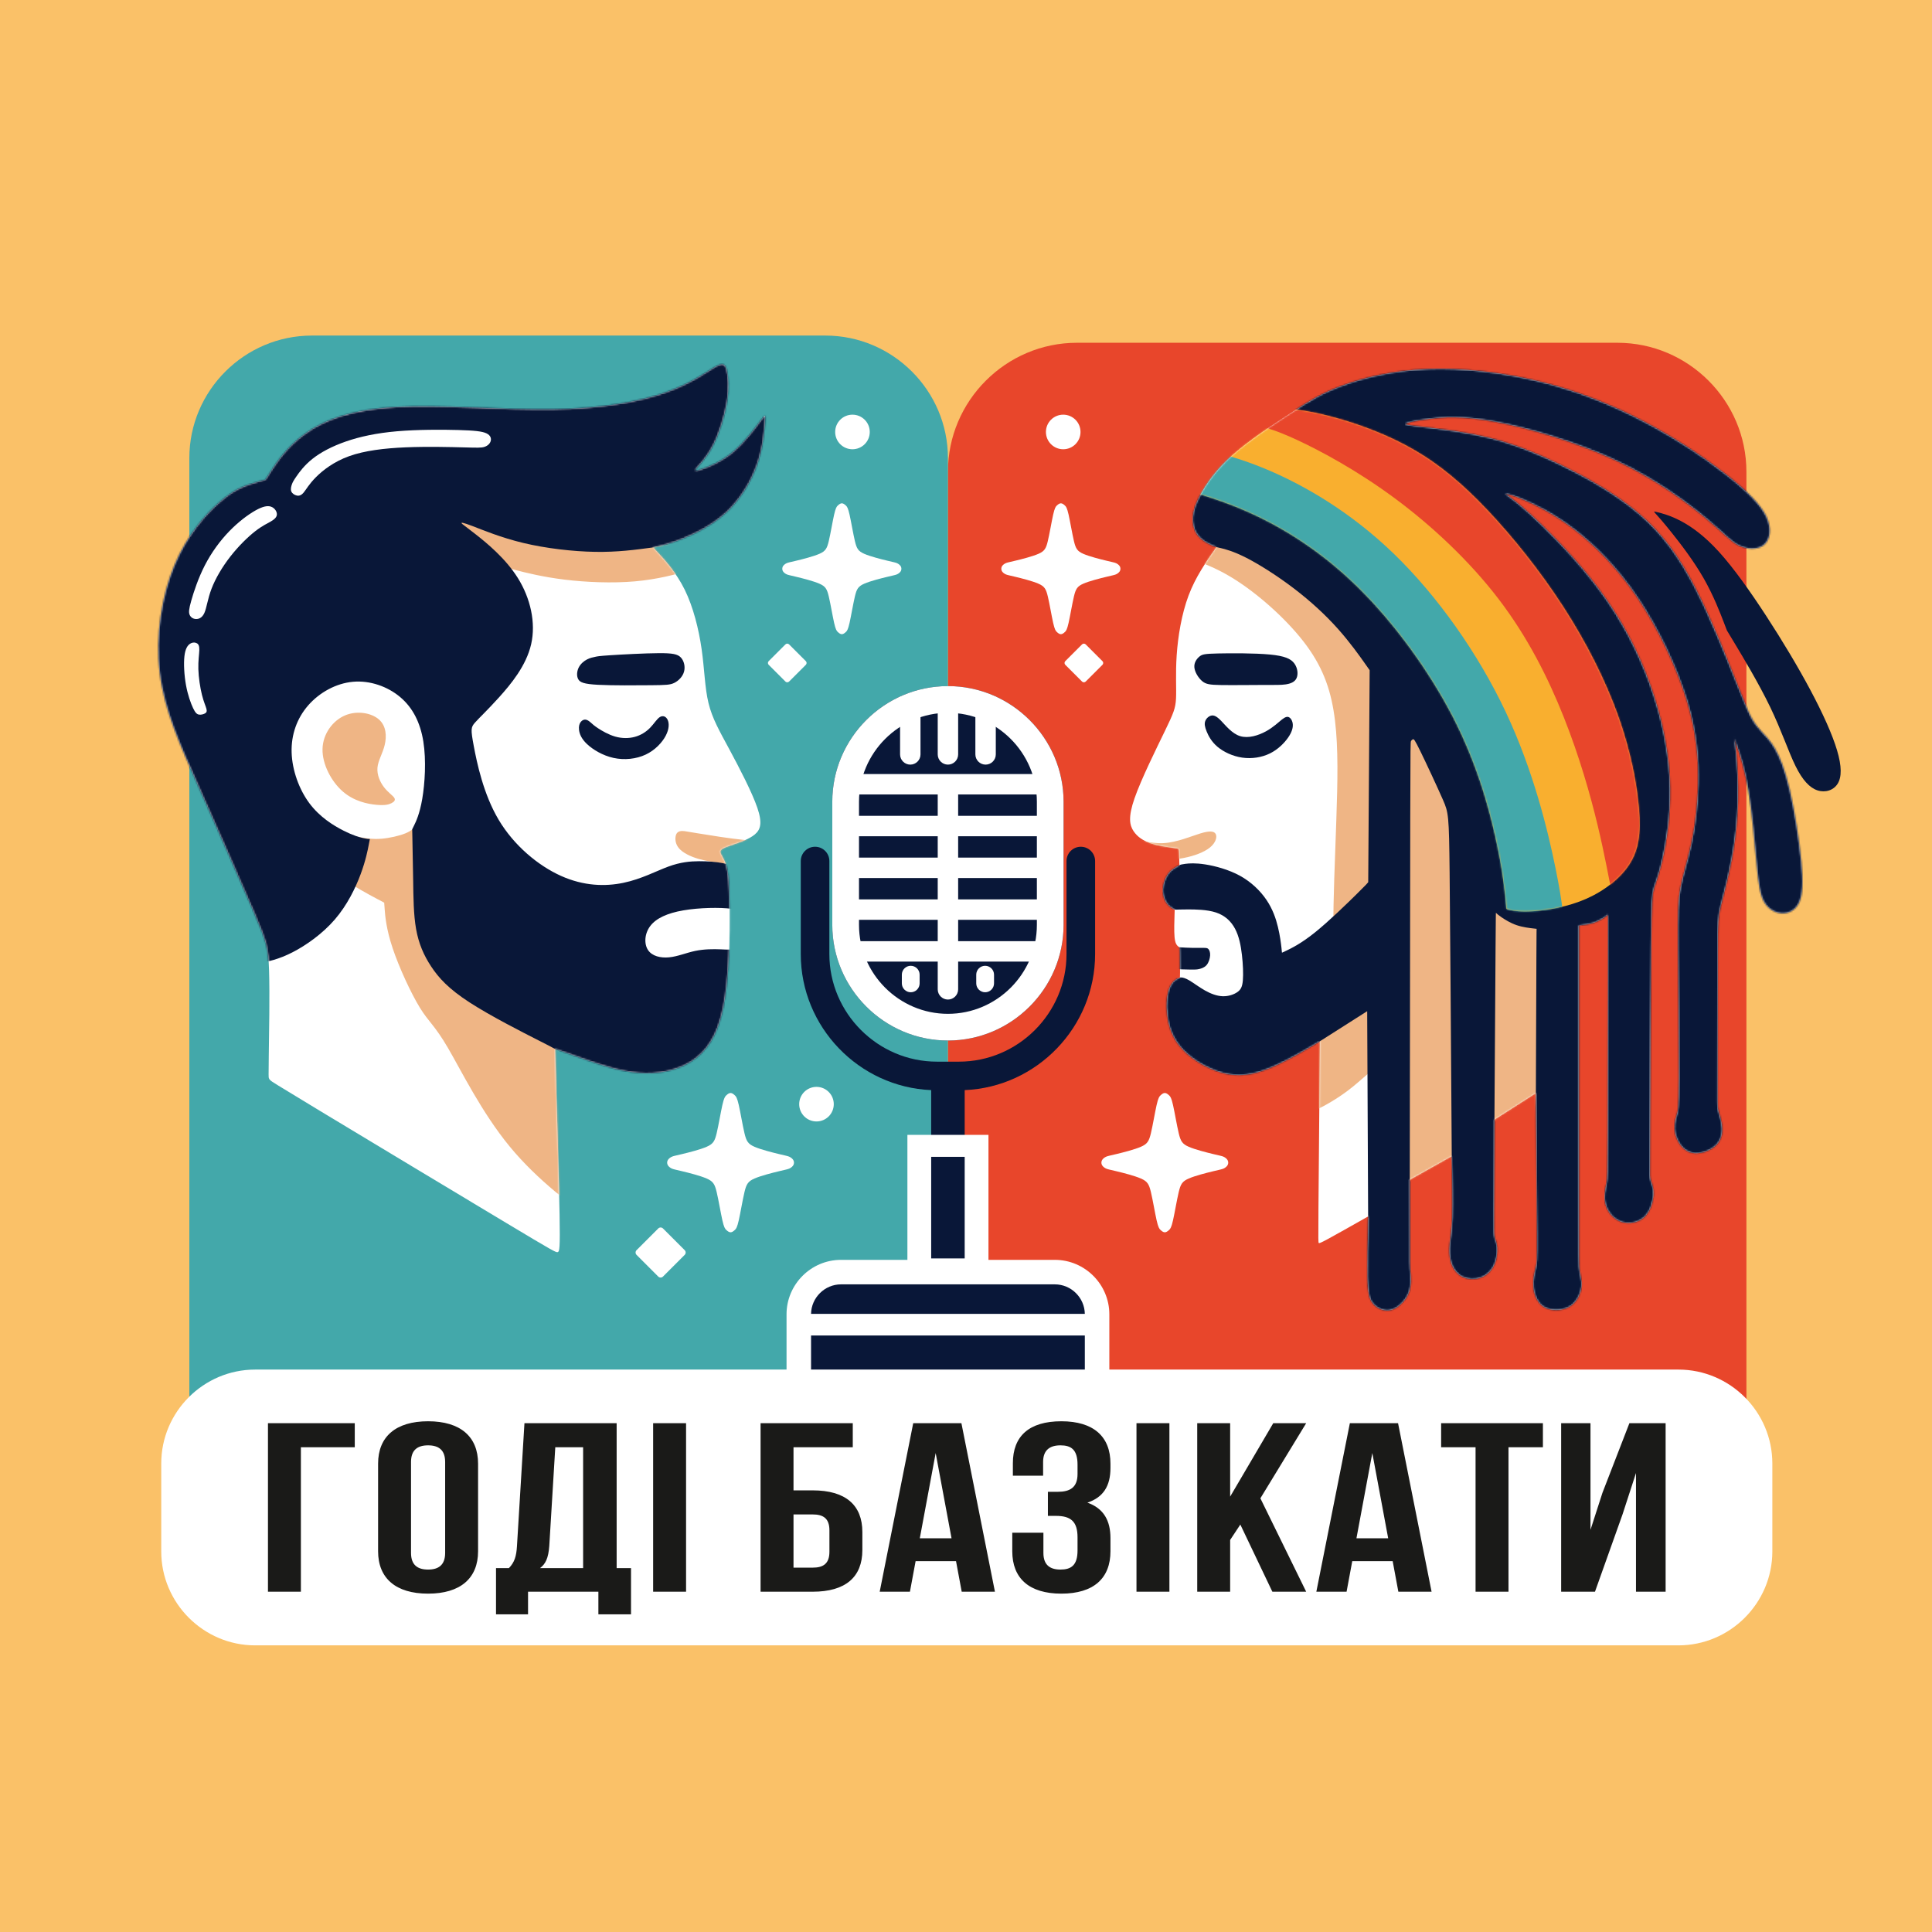 <svg viewBox="0 0 1163 1163" fill="none" xmlns="http://www.w3.org/2000/svg">
<path fill-rule="evenodd" clip-rule="evenodd" d="M0 4.96942e-05H1163V1163H0V4.96942e-05Z" fill="#FAC168"/>
<path fill-rule="evenodd" clip-rule="evenodd" d="M648.273 206.337H973.633C1016.34 206.337 1051.28 241.272 1051.28 283.97V933.158H570.627V283.97C570.627 241.272 605.567 206.337 648.273 206.337Z" fill="#E8462B"/>
<path fill-rule="evenodd" clip-rule="evenodd" d="M187.746 202H496.858C537.431 202 570.626 235.191 570.626 275.757V928.822H113.977V275.757C113.977 235.191 147.173 202 187.746 202Z" fill="#43A8AA"/>
<path fill-rule="evenodd" clip-rule="evenodd" d="M570.627 413.006C608.914 413.006 640.241 444.327 640.241 482.609V556.766C640.241 595.047 608.915 626.369 570.627 626.369C532.339 626.369 501.012 595.047 501.012 556.766V482.609C501.012 444.327 532.339 413.006 570.627 413.006Z" fill="#091738"/>
<path fill-rule="evenodd" clip-rule="evenodd" d="M161.797 635.447C161.977 622.97 162.411 598.541 161.977 584.374C161.543 570.208 160.242 566.305 152.724 548.814C145.206 531.323 131.471 500.243 119.905 474.296C108.339 448.348 98.941 427.532 96.194 405.126C93.447 382.72 97.351 358.724 104.941 340.438C112.531 322.152 123.809 309.575 132.194 302.275C140.58 294.975 146.074 292.951 150.194 291.578C154.315 290.205 157.061 289.482 158.435 289.121L159.808 288.759L162.989 283.845C166.17 278.93 172.531 269.1 183.809 261.005C195.085 252.91 211.278 246.55 238.17 245.032C265.061 243.514 302.652 246.839 332.579 246.405C362.507 245.971 384.772 241.779 400.314 236.358C415.856 230.937 424.676 224.288 429.808 221.253C434.941 218.217 436.387 218.795 437.399 222.553C438.411 226.312 438.989 233.25 437.615 241.924C436.242 250.597 432.917 261.005 429.158 268.233C425.399 275.46 421.206 279.508 419.471 281.604C417.736 283.7 418.459 283.845 422.58 282.399C426.7 280.954 434.218 277.918 441.158 272.136C448.098 266.354 454.459 257.825 457.64 253.56C460.82 249.296 460.82 249.296 460.459 254.283C460.097 259.27 459.375 269.245 455.76 279.58C452.146 289.916 445.64 300.613 437.11 308.491C428.579 316.369 418.025 321.429 410.363 324.465C402.7 327.5 397.929 328.512 395.543 329.018L393.158 329.524L396.628 333.282C400.098 337.041 407.037 344.558 412.17 354.966C417.302 365.373 420.628 378.673 422.363 390.815C424.097 402.958 424.242 413.944 426.483 423.196C428.724 432.447 433.061 439.964 439.061 451.095C445.061 462.225 452.724 476.97 455.905 486.294C459.085 495.618 457.784 499.521 454.242 502.412C450.7 505.303 444.917 507.182 441.302 508.411C437.688 509.639 436.242 510.218 435.23 510.796C434.218 511.374 433.64 511.952 433.64 512.747C433.64 513.542 434.218 514.555 435.013 516C435.808 517.446 436.82 519.325 437.615 522.794C438.411 526.263 438.989 531.323 439.134 546.862C439.278 562.402 438.989 588.422 435.447 606.13C431.905 623.838 425.11 633.234 416.073 638.944C407.037 644.654 395.76 646.678 384.555 645.81C373.351 644.943 362.218 641.184 353.832 638.293C345.447 635.402 339.809 633.378 336.989 632.367L334.17 631.355L334.748 651.159C335.327 670.963 336.483 710.571 336.844 731.17C337.206 751.769 336.772 753.359 335.76 753.72C334.748 754.082 333.158 753.214 304.703 736.148C276.248 719.081 220.929 685.816 192.727 668.785C164.525 651.755 163.441 650.96 162.799 650.364C162.158 649.767 161.959 649.37 161.824 648.909C161.688 648.448 161.616 647.924 161.797 635.447Z" fill="white"/>
<mask id="mask0_1_4" style="mask-type:luminance" maskUnits="userSpaceOnUse" x="95" y="219" width="366" height="535">
<path fill-rule="evenodd" clip-rule="evenodd" d="M161.797 635.447C161.977 622.97 162.411 598.541 161.977 584.374C161.543 570.208 160.242 566.305 152.724 548.814C145.206 531.323 131.471 500.243 119.905 474.296C108.339 448.348 98.941 427.532 96.194 405.126C93.447 382.72 97.351 358.724 104.941 340.438C112.531 322.152 123.809 309.575 132.194 302.275C140.58 294.975 146.074 292.951 150.194 291.578C154.315 290.205 157.061 289.482 158.435 289.121L159.808 288.759L162.989 283.845C166.17 278.93 172.531 269.1 183.809 261.005C195.085 252.91 211.278 246.55 238.17 245.032C265.061 243.514 302.652 246.839 332.579 246.405C362.507 245.971 384.772 241.779 400.314 236.358C415.856 230.937 424.676 224.288 429.808 221.253C434.941 218.217 436.387 218.795 437.399 222.553C438.411 226.312 438.989 233.25 437.615 241.924C436.242 250.597 432.917 261.005 429.158 268.233C425.399 275.46 421.206 279.508 419.471 281.604C417.736 283.7 418.459 283.845 422.58 282.399C426.7 280.954 434.218 277.918 441.158 272.136C448.098 266.354 454.459 257.825 457.64 253.56C460.82 249.296 460.82 249.296 460.459 254.283C460.097 259.27 459.375 269.245 455.76 279.58C452.146 289.916 445.64 300.613 437.11 308.491C428.579 316.369 418.025 321.429 410.363 324.465C402.7 327.5 397.929 328.512 395.543 329.018L393.158 329.524L396.628 333.282C400.098 337.041 407.037 344.558 412.17 354.966C417.302 365.373 420.628 378.673 422.363 390.815C424.097 402.958 424.242 413.944 426.483 423.196C428.724 432.447 433.061 439.964 439.061 451.095C445.061 462.225 452.724 476.97 455.905 486.294C459.085 495.618 457.784 499.521 454.242 502.412C450.7 505.303 444.917 507.182 441.302 508.411C437.688 509.639 436.242 510.218 435.23 510.796C434.218 511.374 433.64 511.952 433.64 512.747C433.64 513.542 434.218 514.555 435.013 516C435.808 517.446 436.82 519.325 437.615 522.794C438.411 526.263 438.989 531.323 439.134 546.862C439.278 562.402 438.989 588.422 435.447 606.13C431.905 623.838 425.11 633.234 416.073 638.944C407.037 644.654 395.76 646.678 384.555 645.81C373.351 644.943 362.218 641.184 353.832 638.293C345.447 635.402 339.809 633.378 336.989 632.367L334.17 631.355L334.748 651.159C335.327 670.963 336.483 710.571 336.844 731.17C337.206 751.769 336.772 753.359 335.76 753.72C334.748 754.082 333.158 753.214 304.703 736.148C276.248 719.081 220.929 685.816 192.727 668.785C164.525 651.755 163.441 650.96 162.799 650.364C162.158 649.767 161.959 649.37 161.824 648.909C161.688 648.448 161.616 647.924 161.797 635.447Z" fill="white"/>
</mask>
<g mask="url(#mask0_1_4)">
<path fill-rule="evenodd" clip-rule="evenodd" d="M463.469 648.747C467.671 632.259 472.731 601.179 472.587 579.207C472.442 557.234 467.092 544.369 460.846 536.241C454.599 528.113 447.456 524.722 443.033 522.74C438.61 520.757 436.908 520.182 433.504 519.582C430.1 518.983 424.994 518.359 420.245 516.954C415.496 515.548 411.104 513.362 408.818 510.76C406.532 508.158 406.352 505.14 406.74 503.288C407.129 501.436 408.087 500.749 409.098 500.442C410.111 500.135 411.177 500.207 412.117 500.325C413.056 500.442 413.87 500.605 420.394 501.68C426.918 502.755 439.153 504.743 448.017 505.628C456.882 506.513 462.376 506.297 466.533 504.309C470.689 502.321 473.508 498.563 469.171 475.94C464.834 453.318 453.34 411.83 445.136 386.822C436.931 361.814 432.015 353.285 428.907 348.154C425.798 343.022 424.497 341.287 423.051 340.944C421.605 340.601 420.015 341.649 413.545 343.691C407.075 345.732 395.726 348.768 382.154 349.961C368.581 351.153 352.786 350.503 339.81 348.913C326.834 347.322 316.678 344.793 310.425 343.167C304.172 341.541 301.822 340.818 297.883 338.396C293.943 335.975 288.413 331.855 283.063 327.645C277.714 323.435 272.545 319.134 271.316 316.027C270.087 312.919 272.799 311.003 281.075 310.985C289.353 310.967 303.196 312.846 321.413 313.442C339.63 314.039 362.22 313.352 383.005 311.517C403.79 309.682 422.769 306.699 436.588 306.013C450.407 305.326 459.067 306.936 472.131 317.679C485.196 328.422 502.666 348.298 511.98 404.35C521.293 460.401 522.45 552.627 511.028 609.871C499.606 667.114 475.606 689.376 451.317 706.433C427.028 723.49 402.45 735.344 390.161 741.415C377.872 747.487 377.872 747.776 375.992 746.909C374.112 746.041 370.353 744.017 357.775 735.2C345.197 726.382 323.799 710.77 306.883 690.243C289.968 669.716 277.534 644.275 269.582 630.687C261.631 617.098 258.161 615.364 252.811 606.691C247.462 598.017 240.233 582.405 236.329 570.696C232.426 558.987 231.847 551.181 231.558 547.278L231.269 543.376L226.643 540.918C222.016 538.46 212.763 533.546 206.835 528.92C200.908 524.294 198.305 519.958 198.197 517.03C198.088 514.103 200.474 512.585 203.402 510.995C206.329 509.405 209.799 507.743 211.833 506.485C213.866 505.228 214.464 504.375 215.088 504.047C215.713 503.719 216.366 503.915 218.598 504.305C220.829 504.695 224.64 505.28 229.536 504.894C234.432 504.508 240.414 503.153 244.118 501.617C247.823 500.081 249.251 498.365 250.173 497.452C251.095 496.54 251.51 496.431 251.953 496.377C252.396 496.323 252.865 496.323 269.393 514.555C285.92 532.787 318.504 569.251 337.776 593.702C357.047 618.154 363.006 630.592 373.851 639.443C384.697 648.294 400.43 653.557 414.368 657.89C428.304 662.223 440.444 665.626 448.184 666.379C455.925 667.132 459.268 665.235 463.469 648.747Z" fill="#EFB585"/>
<path fill-rule="evenodd" clip-rule="evenodd" d="M393.158 329.524C382.441 330.97 371.724 332.415 358.269 332.198C344.814 331.981 328.622 330.102 315.031 326.849C301.441 323.597 290.453 318.971 284.489 316.695C278.525 314.418 277.586 314.49 277.838 314.96C278.092 315.43 279.538 316.297 286.08 321.429C292.622 326.56 304.261 335.956 311.778 348.027C319.296 360.097 322.694 374.841 319.73 387.816C316.767 400.789 307.441 411.993 300.357 419.834C293.272 427.677 288.429 432.158 285.935 434.976C283.441 437.795 283.297 438.952 285.176 448.999C287.056 459.045 290.959 477.982 300.176 493.485C309.393 508.989 323.923 521.059 337.658 527.239C351.393 533.419 364.332 533.707 375.248 531.431C386.164 529.154 395.056 524.312 402.357 521.638C409.658 518.963 415.369 518.457 420.807 518.428C426.245 518.399 431.41 518.848 435.206 519.607C439.001 520.366 441.426 521.435 444.446 524.789C447.465 528.142 451.08 533.78 454.766 552.717C458.454 571.653 462.212 603.889 455.779 624.994C449.345 646.099 432.719 656.074 416.164 658.82C399.61 661.567 383.128 657.085 369.475 651.303C355.821 645.521 344.995 638.438 339.583 634.896C334.17 631.355 334.17 631.355 324.456 626.422C314.742 621.489 295.315 611.623 282.637 603.401C269.959 595.18 264.032 588.603 259.55 581.808C255.068 575.014 252.032 568.004 250.478 559.276C248.924 550.548 248.851 540.105 248.707 529.805C248.562 519.505 248.345 509.35 248.236 504.273L248.129 499.195L249.249 496.918C250.369 494.642 252.61 490.088 254.183 480.873C255.755 471.658 256.658 457.78 254.833 446.36C253.008 434.94 248.454 425.978 240.9 419.618C233.345 413.257 222.791 409.499 212.526 410.402C202.261 411.306 192.285 416.871 185.526 424.605C178.767 432.338 175.225 442.24 175.55 452.973C175.876 463.707 180.068 475.271 186.285 483.583C192.502 491.895 200.743 496.954 206.743 499.99C212.743 503.026 216.502 504.038 218.779 504.544C221.056 505.05 221.851 505.05 222.249 505.05H222.646L222.032 508.266C221.418 511.482 220.189 517.915 217.08 526.263C213.972 534.611 208.984 544.874 201.574 553.475C194.165 562.076 184.333 569.015 176.092 573.244C167.852 577.472 161.201 578.989 156.032 579.604C150.864 580.218 147.176 579.929 142.586 577.327C137.996 574.725 132.502 569.81 119.345 554.27C106.189 538.731 85.369 512.566 72.646 476.211C59.924 439.856 55.297 393.309 64.695 350.954C74.092 308.599 97.514 270.437 137.562 240.514C177.61 210.591 234.285 188.908 284.598 179.367C334.911 169.827 378.864 172.429 412.839 181.102C446.815 189.776 470.815 204.52 484.261 221.288C497.706 238.057 500.598 256.849 496.695 272.75C492.791 288.651 482.092 301.661 463.703 310.641C445.315 319.622 419.236 324.573 393.158 329.524Z" fill="#091738"/>
<path fill-rule="evenodd" clip-rule="evenodd" d="M440.53 547.08C433.41 546.14 420.904 546.357 411.289 548.02C401.675 549.682 394.952 552.79 391.446 557.416C387.94 562.041 387.651 568.185 390.072 571.871C392.494 575.557 397.626 576.786 402.795 576.28C407.964 575.774 413.169 573.534 418.518 572.413C423.867 571.293 429.362 571.293 433.916 571.473C438.47 571.654 442.084 572.016 444.723 570.462C447.362 568.908 449.024 565.438 449.928 562.077C450.831 558.716 450.976 555.464 450.181 552.79C449.386 550.115 447.651 548.02 440.53 547.08Z" fill="white"/>
</g>
<path fill-rule="evenodd" clip-rule="evenodd" d="M226.643 484.469C221.402 483.999 213.161 482.409 206.294 476.41C199.426 470.411 193.932 460.004 194.149 450.86C194.366 441.717 200.294 433.839 207.595 430.695C214.896 427.551 223.571 429.141 228.053 433.044C232.535 436.947 232.824 443.163 231.595 448.367C230.366 453.571 227.619 457.763 227.221 462.063C226.824 466.364 228.776 470.773 231.161 473.881C233.547 476.989 236.366 478.795 237.306 480.205C238.246 481.614 237.306 482.626 235.715 483.457C234.125 484.289 231.884 484.939 226.643 484.469Z" fill="#EFB585"/>
<path fill-rule="evenodd" clip-rule="evenodd" d="M116.222 426.25C114.848 423.359 113.041 418.372 111.957 412.409C110.873 406.446 110.511 399.507 111.017 395.026C111.523 390.545 112.897 388.521 114.378 387.545C115.861 386.569 117.451 386.642 118.499 387.22C119.547 387.798 120.053 388.882 119.981 391.376C119.909 393.87 119.258 397.773 119.403 402.796C119.547 407.819 120.487 413.962 121.571 418.299C122.656 422.636 123.885 425.166 124.282 426.756C124.68 428.346 124.246 428.996 123.306 429.502C122.367 430.008 120.921 430.369 119.728 430.153C118.535 429.936 117.595 429.141 116.222 426.25Z" fill="white"/>
<path fill-rule="evenodd" clip-rule="evenodd" d="M115.137 361.561C116.583 356.43 119.33 348.045 123.306 340.312C127.282 332.578 132.487 325.495 138.017 319.785C143.547 314.075 149.403 309.739 153.776 307.281C158.15 304.824 161.041 304.245 163.174 305.005C165.306 305.763 166.68 307.859 166.68 309.558C166.68 311.256 165.306 312.557 163.101 313.859C160.896 315.159 157.861 316.46 153.523 319.857C149.186 323.254 143.547 328.747 138.668 335C133.788 341.252 129.668 348.262 127.318 354.442C124.969 360.622 124.391 365.97 123.017 369.006C121.644 372.042 119.475 372.765 117.74 372.62C116.005 372.475 114.704 371.463 114.126 370.018C113.547 368.572 113.692 366.693 115.137 361.561Z" fill="white"/>
<path fill-rule="evenodd" clip-rule="evenodd" d="M178.418 286.808C180.162 284.279 183.162 280.123 188.077 276.22C192.993 272.317 199.824 268.667 208.228 265.758C216.632 262.849 226.608 260.68 238.978 259.614C251.349 258.548 266.114 258.584 275.846 258.855C285.578 259.126 290.277 259.632 292.843 260.861C295.41 262.089 295.843 264.041 295.337 265.631C294.831 267.221 293.385 268.45 291.542 269.028C289.699 269.606 287.458 269.534 279.325 269.317C271.193 269.1 257.168 268.739 244.229 269.281C231.289 269.823 219.434 271.269 210.18 274.594C200.928 277.918 194.277 283.122 190.12 287.314C185.964 291.507 184.301 294.686 182.819 296.457C181.337 298.228 180.036 298.59 178.662 298.3C177.289 298.011 175.843 297.072 175.337 295.771C174.831 294.47 175.265 292.808 175.726 291.524C176.186 290.242 176.674 289.338 178.418 286.808Z" fill="white"/>
<path fill-rule="evenodd" clip-rule="evenodd" d="M359.964 438.356C362.35 439.928 366.29 442.241 370.338 443.398C374.386 444.554 378.543 444.554 382.175 443.56C385.808 442.567 388.916 440.579 391.32 438.121C393.723 435.664 395.422 432.737 397.229 431.635C399.036 430.532 400.952 431.255 401.91 433.333C402.868 435.411 402.868 438.844 400.753 442.874C398.639 446.903 394.41 451.529 388.717 454.221C383.024 456.913 375.868 457.673 369.326 456.245C362.783 454.818 356.856 451.204 353.368 447.915C349.88 444.626 348.832 441.663 348.561 439.404C348.29 437.146 348.796 435.592 349.609 434.562C350.422 433.532 351.542 433.026 352.645 433.207C353.747 433.387 354.832 434.255 355.79 435.104C356.747 435.953 357.578 436.784 359.964 438.356Z" fill="#091738"/>
<path fill-rule="evenodd" clip-rule="evenodd" d="M367.374 394.43C374.53 393.96 388.157 393.237 396.507 393.183C404.856 393.129 407.928 393.743 409.862 395.803C411.795 397.863 412.591 401.368 411.759 404.35C410.928 407.331 408.47 409.789 405.94 411.054C403.41 412.318 400.808 412.391 392.097 412.481C383.386 412.571 368.566 412.68 360 412.228C351.434 411.776 349.121 410.764 348.073 408.849C347.025 406.934 347.241 404.115 348.344 401.874C349.446 399.634 351.434 397.971 353.332 396.977C355.229 395.984 357.036 395.659 358.284 395.388C359.53 395.116 360.217 394.899 367.374 394.43Z" fill="#091738"/>
<path fill-rule="evenodd" clip-rule="evenodd" d="M732.29 329.308C726.001 338.27 719.712 347.233 715.483 358.472C711.254 369.711 709.085 383.227 708.326 394.43C707.567 405.633 708.218 414.523 707.928 420.45C707.639 426.376 706.411 429.34 701.242 440.001C696.073 450.662 686.964 469.02 682.953 480.548C678.941 492.077 680.025 496.775 682.338 500.28C684.652 503.786 688.193 506.099 692.603 507.616C697.013 509.134 702.29 509.857 705.29 510.255C708.29 510.652 709.013 510.724 709.374 511.122C709.736 511.519 709.736 512.242 709.772 513.904C709.808 515.567 709.88 518.169 709.917 519.47C709.953 520.771 709.953 520.771 709.971 520.771C709.989 520.771 710.025 520.771 708.796 521.458C707.567 522.144 705.073 523.518 703.212 526.029C701.35 528.541 700.121 532.191 700.013 535.461C699.904 538.732 700.917 541.623 702.29 543.593C703.663 545.562 705.398 546.61 706.266 547.134L707.133 547.658L707.025 550.838C706.916 554.018 706.7 560.379 707.043 564.083C707.386 567.788 708.29 568.836 708.904 569.432C709.519 570.028 709.844 570.173 710.025 570.245C710.206 570.317 710.242 570.317 710.278 573.263C710.314 576.208 710.35 582.098 710.35 585.152C710.35 588.206 710.314 588.423 710.061 588.549C709.808 588.676 709.338 588.712 708.145 589.489C706.953 590.266 705.037 591.784 703.772 595.307C702.507 598.831 701.892 604.36 702.669 610.937C703.447 617.514 705.615 625.14 712.194 632.006C718.772 638.872 729.76 644.98 739.7 646.66C749.639 648.341 758.531 645.594 767.477 641.565C776.422 637.535 785.422 632.223 789.94 629.549C794.459 626.874 794.495 626.838 794.513 626.82C794.531 626.802 794.531 626.802 794.351 646.859C794.17 666.916 793.808 707.03 793.664 727.304C793.519 747.578 793.592 748.012 793.845 748.228C794.098 748.445 794.531 748.445 799.411 745.807C804.29 743.169 813.616 737.893 818.405 735.182C823.194 732.472 823.447 732.327 823.574 732.255C823.7 732.183 823.7 732.183 823.537 739.067C823.375 745.951 823.049 759.72 823.212 768.629C823.375 777.537 824.025 781.584 826.393 784.548C828.76 787.511 832.845 789.39 836.73 788.667C840.616 787.945 844.302 784.62 846.435 781.313C848.568 778.006 849.146 774.718 849.254 771.664C849.363 768.611 849.001 765.792 848.839 763.605C848.676 761.419 848.712 759.865 848.712 751.065C848.712 742.265 848.676 726.22 848.658 718.197L848.64 710.174L852.851 707.807C857.061 705.44 865.483 700.706 869.694 698.339L873.905 695.972L874.049 702.91C874.194 709.849 874.483 723.726 874.212 732.454C873.941 741.181 873.11 744.759 872.73 748.662C872.351 752.565 872.423 756.793 873.634 760.407C874.844 764.021 877.194 767.02 880.429 768.611C883.664 770.201 887.784 770.381 891.309 769.098C894.833 767.816 897.76 765.069 899.405 761.563C901.049 758.058 901.411 753.794 901.212 750.939C901.013 748.084 900.254 746.638 899.856 745.301C899.459 743.964 899.423 742.735 899.387 741.507C899.351 740.278 899.314 739.049 899.351 727.792C899.387 716.535 899.495 695.249 899.549 684.606L899.604 673.963L903.76 671.307C907.917 668.651 916.23 663.339 920.387 660.682C924.543 658.026 924.543 658.026 924.543 658.008C924.543 657.99 924.543 657.954 924.706 674.794C924.869 691.635 925.194 725.352 925.266 742.536C925.338 759.72 925.158 760.371 924.489 762.937C923.82 765.503 922.664 769.984 923.079 774.718C923.495 779.452 925.483 784.439 929.622 786.843C933.76 789.246 940.049 789.065 944.314 786.788C948.579 784.511 950.82 780.139 951.652 776.615C952.483 773.092 951.905 770.417 951.471 768.249C951.037 766.081 950.748 764.418 950.603 762.593C950.459 760.768 950.459 758.781 950.459 724.503C950.459 690.226 950.46 623.658 950.46 590.374L950.46 557.09L952.014 556.91C953.568 556.729 956.677 556.367 959.46 555.428C962.243 554.488 964.701 552.97 966.075 552.031C967.448 551.091 967.737 550.73 967.882 550.549C968.026 550.369 968.026 550.369 967.99 576.352C967.954 602.336 967.882 654.304 967.809 680.974C967.737 707.644 967.665 709.017 967.05 712.198C966.436 715.378 965.279 720.365 966.508 724.991C967.737 729.617 971.352 733.881 975.978 735.471C980.604 737.061 986.243 735.977 989.858 732.58C993.472 729.183 995.062 723.473 995.315 719.425C995.568 715.378 994.484 712.993 993.906 711.33C993.327 709.668 993.255 708.728 993.219 707.68C993.183 706.632 993.183 705.476 993.291 678.372C993.4 651.268 993.617 598.216 993.906 569.992C994.196 541.767 994.557 538.37 995.677 534.576C996.798 530.781 998.678 526.589 1000.88 516.759C1003.09 506.93 1005.62 491.462 1005.33 474.369C1005.04 457.275 1001.93 438.555 995.75 419.293C989.569 400.031 980.316 380.227 967.738 361.941C955.159 343.655 939.256 326.887 928.413 316.334C917.569 305.782 911.786 301.445 908.894 299.277L906.003 297.108L907.232 297.361C908.461 297.614 910.919 298.12 917.569 300.975C924.22 303.83 935.063 309.034 947.389 318.466C959.714 327.898 973.521 341.559 985.955 360.062C998.389 378.565 1009.45 401.91 1015.48 421.714C1021.52 441.519 1022.53 457.781 1022.21 471.984C1021.88 486.186 1020.22 498.329 1018.02 508.448C1015.81 518.566 1013.06 526.661 1011.62 534.251C1010.17 541.84 1010.03 548.923 1010.17 570.931C1010.32 592.94 1010.75 629.874 1010.68 648.883C1010.61 667.892 1010.03 668.976 1009.23 671.578C1008.44 674.18 1007.42 678.299 1008.62 682.925C1009.81 687.551 1013.21 692.683 1018.34 693.911C1023.47 695.14 1030.34 692.466 1033.7 688.635C1037.06 684.805 1036.92 679.817 1036.34 676.203C1035.76 672.59 1034.75 670.349 1034.28 668.253C1033.81 666.157 1033.88 664.205 1033.92 645.739C1033.95 627.272 1033.95 592.289 1034.03 573.497C1034.1 554.705 1034.24 552.103 1035.8 545.562C1037.35 539.021 1040.32 528.541 1042.45 517.193C1044.58 505.845 1045.88 493.631 1046.17 482.283C1046.46 470.936 1045.74 460.455 1045.2 454.275C1044.65 448.096 1044.29 446.216 1044.11 445.277C1043.93 444.337 1043.93 444.337 1045.48 448.783C1047.04 453.227 1050.15 462.118 1052.46 475.886C1054.77 489.655 1056.29 508.303 1057.48 520.59C1058.68 532.877 1059.55 538.804 1061.97 542.96C1064.39 547.116 1068.36 549.501 1072.45 549.754C1076.53 550.007 1080.73 548.128 1082.97 543.358C1085.21 538.587 1085.5 530.926 1084.27 518.314C1083.04 505.701 1080.29 488.138 1077.4 475.67C1074.51 463.202 1071.47 455.83 1068.55 450.77C1065.62 445.711 1062.8 442.964 1060.52 440.507C1058.24 438.049 1056.51 435.881 1054.85 433.026C1053.18 430.171 1051.59 426.63 1045.99 412.572C1040.39 398.514 1030.77 373.939 1020.87 354.641C1010.97 335.343 1000.77 321.321 986.642 309.251C972.509 297.18 954.437 287.062 938.823 279.509C923.208 271.956 910.052 266.968 896.823 263.644C883.594 260.319 870.292 258.657 861.654 257.609C853.015 256.561 849.04 256.127 847.232 255.729C845.425 255.332 845.787 254.971 847.738 254.392C849.69 253.814 853.232 253.019 860.714 252.079C868.196 251.14 879.618 250.055 900.039 253.85C920.461 257.645 949.883 266.318 973.919 277.738C997.955 289.158 1016.61 303.324 1027.59 312.539C1038.58 321.755 1041.91 326.019 1046.75 328.368C1051.59 330.717 1057.95 331.151 1061.75 328.079C1065.55 325.007 1066.77 318.43 1063.34 311.094C1059.91 303.758 1051.81 295.663 1039.27 285.833C1026.73 276.003 1009.74 264.439 990.618 254.32C971.497 244.201 950.244 235.528 927.401 229.818C904.558 224.108 880.124 221.361 859.196 222.193C838.268 223.024 820.847 227.433 808.377 231.986C795.907 236.54 788.389 241.238 777.401 248.357C766.413 255.476 751.955 265.017 741.943 273.907C731.931 282.797 726.365 291.037 722.967 297.18C719.57 303.324 718.341 307.372 718.088 311.13C717.835 314.888 718.558 318.358 720.193 321.014C721.829 323.67 724.377 325.513 726.545 326.76C728.713 328.007 730.501 328.657 732.29 329.308Z" fill="white"/>
<mask id="mask1_1_4" style="mask-type:luminance" maskUnits="userSpaceOnUse" x="680" y="222" width="405" height="567">
<path fill-rule="evenodd" clip-rule="evenodd" d="M732.29 329.308C726.001 338.27 719.712 347.233 715.483 358.472C711.254 369.711 709.085 383.227 708.326 394.43C707.567 405.633 708.218 414.523 707.928 420.45C707.639 426.376 706.411 429.34 701.242 440.001C696.073 450.662 686.964 469.02 682.953 480.548C678.941 492.077 680.025 496.775 682.338 500.28C684.652 503.786 688.193 506.099 692.603 507.616C697.013 509.134 702.29 509.857 705.29 510.255C708.29 510.652 709.013 510.724 709.374 511.122C709.736 511.519 709.736 512.242 709.772 513.904C709.808 515.567 709.88 518.169 709.917 519.47C709.953 520.771 709.953 520.771 709.971 520.771C709.989 520.771 710.025 520.771 708.796 521.458C707.567 522.144 705.073 523.518 703.212 526.029C701.35 528.541 700.121 532.191 700.013 535.461C699.904 538.732 700.917 541.623 702.29 543.593C703.663 545.562 705.398 546.61 706.266 547.134L707.133 547.658L707.025 550.838C706.916 554.018 706.7 560.379 707.043 564.083C707.386 567.788 708.29 568.836 708.904 569.432C709.519 570.028 709.844 570.173 710.025 570.245C710.206 570.317 710.242 570.317 710.278 573.263C710.314 576.208 710.35 582.098 710.35 585.152C710.35 588.206 710.314 588.423 710.061 588.549C709.808 588.676 709.338 588.712 708.145 589.489C706.953 590.266 705.037 591.784 703.772 595.307C702.507 598.831 701.892 604.36 702.669 610.937C703.447 617.514 705.615 625.14 712.194 632.006C718.772 638.872 729.76 644.98 739.7 646.66C749.639 648.341 758.531 645.594 767.477 641.565C776.422 637.535 785.422 632.223 789.94 629.549C794.459 626.874 794.495 626.838 794.513 626.82C794.531 626.802 794.531 626.802 794.351 646.859C794.17 666.916 793.808 707.03 793.664 727.304C793.519 747.578 793.592 748.012 793.845 748.228C794.098 748.445 794.531 748.445 799.411 745.807C804.29 743.169 813.616 737.893 818.405 735.182C823.194 732.472 823.447 732.327 823.574 732.255C823.7 732.183 823.7 732.183 823.537 739.067C823.375 745.951 823.049 759.72 823.212 768.629C823.375 777.537 824.025 781.584 826.393 784.548C828.76 787.511 832.845 789.39 836.73 788.667C840.616 787.945 844.302 784.62 846.435 781.313C848.568 778.006 849.146 774.718 849.254 771.664C849.363 768.611 849.001 765.792 848.839 763.605C848.676 761.419 848.712 759.865 848.712 751.065C848.712 742.265 848.676 726.22 848.658 718.197L848.64 710.174L852.851 707.807C857.061 705.44 865.483 700.706 869.694 698.339L873.905 695.972L874.049 702.91C874.194 709.849 874.483 723.726 874.212 732.454C873.941 741.181 873.11 744.759 872.73 748.662C872.351 752.565 872.423 756.793 873.634 760.407C874.844 764.021 877.194 767.02 880.429 768.611C883.664 770.201 887.784 770.381 891.309 769.098C894.833 767.816 897.76 765.069 899.405 761.563C901.049 758.058 901.411 753.794 901.212 750.939C901.013 748.084 900.254 746.638 899.856 745.301C899.459 743.964 899.423 742.735 899.387 741.507C899.351 740.278 899.314 739.049 899.351 727.792C899.387 716.535 899.495 695.249 899.549 684.606L899.604 673.963L903.76 671.307C907.917 668.651 916.23 663.339 920.387 660.682C924.543 658.026 924.543 658.026 924.543 658.008C924.543 657.99 924.543 657.954 924.706 674.794C924.869 691.635 925.194 725.352 925.266 742.536C925.338 759.72 925.158 760.371 924.489 762.937C923.82 765.503 922.664 769.984 923.079 774.718C923.495 779.452 925.483 784.439 929.622 786.843C933.76 789.246 940.049 789.065 944.314 786.788C948.579 784.511 950.82 780.139 951.652 776.615C952.483 773.092 951.905 770.417 951.471 768.249C951.037 766.081 950.748 764.418 950.603 762.593C950.459 760.768 950.459 758.781 950.459 724.503C950.459 690.226 950.46 623.658 950.46 590.374L950.46 557.09L952.014 556.91C953.568 556.729 956.677 556.367 959.46 555.428C962.243 554.488 964.701 552.97 966.075 552.031C967.448 551.091 967.737 550.73 967.882 550.549C968.026 550.369 968.026 550.369 967.99 576.352C967.954 602.336 967.882 654.304 967.809 680.974C967.737 707.644 967.665 709.017 967.05 712.198C966.436 715.378 965.279 720.365 966.508 724.991C967.737 729.617 971.352 733.881 975.978 735.471C980.604 737.061 986.243 735.977 989.858 732.58C993.472 729.183 995.062 723.473 995.315 719.425C995.568 715.378 994.484 712.993 993.906 711.33C993.327 709.668 993.255 708.728 993.219 707.68C993.183 706.632 993.183 705.476 993.291 678.372C993.4 651.268 993.617 598.216 993.906 569.992C994.196 541.767 994.557 538.37 995.677 534.576C996.798 530.781 998.678 526.589 1000.88 516.759C1003.09 506.93 1005.62 491.462 1005.33 474.369C1005.04 457.275 1001.93 438.555 995.75 419.293C989.569 400.031 980.316 380.227 967.738 361.941C955.159 343.655 939.256 326.887 928.413 316.334C917.569 305.782 911.786 301.445 908.894 299.277L906.003 297.108L907.232 297.361C908.461 297.614 910.919 298.12 917.569 300.975C924.22 303.83 935.063 309.034 947.389 318.466C959.714 327.898 973.521 341.559 985.955 360.062C998.389 378.565 1009.45 401.91 1015.48 421.714C1021.52 441.519 1022.53 457.781 1022.21 471.984C1021.88 486.186 1020.22 498.329 1018.02 508.448C1015.81 518.566 1013.06 526.661 1011.62 534.251C1010.17 541.84 1010.03 548.923 1010.17 570.931C1010.32 592.94 1010.75 629.874 1010.68 648.883C1010.61 667.892 1010.03 668.976 1009.23 671.578C1008.44 674.18 1007.42 678.299 1008.62 682.925C1009.81 687.551 1013.21 692.683 1018.34 693.911C1023.47 695.14 1030.34 692.466 1033.7 688.635C1037.06 684.805 1036.92 679.817 1036.34 676.203C1035.76 672.59 1034.75 670.349 1034.28 668.253C1033.81 666.157 1033.88 664.205 1033.92 645.739C1033.95 627.272 1033.95 592.289 1034.03 573.497C1034.1 554.705 1034.24 552.103 1035.8 545.562C1037.35 539.021 1040.32 528.541 1042.45 517.193C1044.58 505.845 1045.88 493.631 1046.17 482.283C1046.46 470.936 1045.74 460.455 1045.2 454.275C1044.65 448.096 1044.29 446.216 1044.11 445.277C1043.93 444.337 1043.93 444.337 1045.48 448.783C1047.04 453.227 1050.15 462.118 1052.46 475.886C1054.77 489.655 1056.29 508.303 1057.48 520.59C1058.68 532.877 1059.55 538.804 1061.97 542.96C1064.39 547.116 1068.36 549.501 1072.45 549.754C1076.53 550.007 1080.73 548.128 1082.97 543.358C1085.21 538.587 1085.5 530.926 1084.27 518.314C1083.04 505.701 1080.29 488.138 1077.4 475.67C1074.51 463.202 1071.47 455.83 1068.55 450.77C1065.62 445.711 1062.8 442.964 1060.52 440.507C1058.24 438.049 1056.51 435.881 1054.85 433.026C1053.18 430.171 1051.59 426.63 1045.99 412.572C1040.39 398.514 1030.77 373.939 1020.87 354.641C1010.97 335.343 1000.77 321.321 986.642 309.251C972.509 297.18 954.437 287.062 938.823 279.509C923.208 271.956 910.052 266.968 896.823 263.644C883.594 260.319 870.292 258.657 861.654 257.609C853.015 256.561 849.04 256.127 847.232 255.729C845.425 255.332 845.787 254.971 847.738 254.392C849.69 253.814 853.232 253.019 860.714 252.079C868.196 251.14 879.618 250.055 900.039 253.85C920.461 257.645 949.883 266.318 973.919 277.738C997.955 289.158 1016.61 303.324 1027.59 312.539C1038.58 321.755 1041.91 326.019 1046.75 328.368C1051.59 330.717 1057.95 331.151 1061.75 328.079C1065.55 325.007 1066.77 318.43 1063.34 311.094C1059.91 303.758 1051.81 295.663 1039.27 285.833C1026.73 276.003 1009.74 264.439 990.618 254.32C971.497 244.201 950.244 235.528 927.401 229.818C904.558 224.108 880.124 221.361 859.196 222.193C838.268 223.024 820.847 227.433 808.377 231.986C795.907 236.54 788.389 241.238 777.401 248.357C766.413 255.476 751.955 265.017 741.943 273.907C731.931 282.797 726.365 291.037 722.967 297.18C719.57 303.324 718.341 307.372 718.088 311.13C717.835 314.888 718.558 318.358 720.193 321.014C721.829 323.67 724.377 325.513 726.545 326.76C728.713 328.007 730.501 328.657 732.29 329.308Z" fill="white"/>
</mask>
<g mask="url(#mask1_1_4)">
<path fill-rule="evenodd" clip-rule="evenodd" d="M712.472 335.704C719.846 337.222 731.412 340.908 745.472 350.196C759.532 359.483 776.087 374.373 786.604 388.756C797.123 403.139 801.605 417.016 803.629 433.821C805.653 450.625 805.219 470.357 804.424 493.558C803.629 516.759 802.473 543.429 802.689 557.271C802.906 571.112 804.497 572.123 808.472 573.208C812.448 574.292 818.81 575.448 816.099 580.869C813.388 586.29 801.605 595.975 794.882 604.106C788.159 612.237 786.496 618.815 785.629 626.259C784.762 633.704 784.689 642.016 784.436 649.569C784.183 657.122 783.749 663.916 784.58 667.205C785.412 670.493 787.508 670.276 792.351 668.036C797.195 665.795 804.785 661.531 811.834 656.146C818.882 650.762 825.388 644.256 829.075 641.871C832.761 639.486 833.629 641.221 834.966 652.46C836.304 663.699 838.11 684.443 839.484 696.513C840.858 708.583 841.798 711.981 844.436 714.113C847.075 716.245 851.412 717.112 866.014 714.691C880.617 712.27 905.484 706.56 919.111 698.103C932.737 689.647 935.123 678.444 937.508 659.977C939.894 641.51 942.28 615.78 943.256 598.071C944.232 580.363 943.798 570.678 942.208 564.751C940.617 558.825 937.87 556.656 932.377 553.549C926.883 550.441 918.642 546.393 910.545 535.841C902.449 525.288 894.497 508.23 888.28 493.269C882.063 478.308 877.581 465.442 872.593 456.335C867.605 447.228 862.112 441.88 856.473 431.472C850.834 421.064 845.051 405.596 831.966 388.539C818.882 371.482 798.497 352.834 784.184 342.137C769.87 331.44 761.629 328.693 749.785 326.702C737.941 324.71 722.494 323.474 710.205 324.919C697.916 326.364 688.785 330.492 687.4 332.701C686.015 334.909 692.376 335.198 697.148 335.017C701.918 334.837 705.099 334.186 712.472 335.704Z" fill="#EFB585"/>
<path fill-rule="evenodd" clip-rule="evenodd" d="M822.998 608.697C813.503 614.738 804.008 620.779 799.261 623.8L794.513 626.82L792.231 629.455C789.948 632.09 785.383 637.36 779.143 642.471C772.902 647.582 764.986 652.533 748.342 653.599C731.697 654.665 706.324 651.846 692.408 643.028C678.492 634.21 676.035 619.393 678.601 608.732C681.167 598.072 688.758 591.566 694.505 588.811C700.252 586.055 704.156 587.049 706.224 587.724C708.293 588.4 708.528 588.757 708.876 588.757C709.224 588.757 709.685 588.4 710.729 588.384C711.773 588.368 713.399 588.694 715.898 590.153C718.396 591.612 721.767 594.204 725.295 596.197C728.824 598.189 732.511 599.58 735.998 599.698C739.487 599.815 742.776 598.659 744.863 597.195C746.951 595.731 747.836 593.961 748.161 590.139C748.486 586.317 748.252 580.444 747.592 574.762C746.932 569.079 745.848 563.586 743.463 559.087C741.077 554.587 737.39 551.082 731.986 549.293C726.583 547.504 719.462 547.432 715.034 547.446C710.606 547.459 708.869 547.558 707.929 547.565C706.988 547.571 706.844 547.484 705.363 547.262C703.881 547.041 701.063 546.685 699.69 543.151C698.318 539.617 698.39 532.904 699.334 528.639C700.279 524.375 702.095 522.559 704.013 521.656C705.931 520.752 707.951 520.762 708.961 520.766C709.971 520.771 709.971 520.771 710.321 520.644C710.67 520.518 711.371 520.265 713.596 519.989C715.821 519.713 719.571 519.415 725.53 520.351C731.49 521.285 739.658 523.454 746.472 527.213C753.285 530.971 758.743 536.319 762.43 541.794C766.116 547.269 768.032 552.871 769.279 558.039C770.526 563.207 771.104 567.941 771.393 570.452C771.682 572.964 771.682 573.253 771.682 573.398C771.682 573.542 771.682 573.542 774.574 572.151C777.466 570.76 783.249 567.977 791.634 561.237C800.02 554.497 811.008 543.8 816.773 538.108C822.538 532.416 823.081 531.73 823.352 531.386L823.622 531.043L823.767 509.794C823.912 488.544 824.201 446.045 824.346 424.777C824.49 403.51 824.49 403.473 824.49 403.455C824.49 403.437 824.49 403.437 821.545 399.263C818.599 395.089 812.708 386.741 805.316 378.465C797.924 370.189 789.033 361.986 779.129 354.415C769.225 346.844 758.31 339.905 750.335 335.826C742.359 331.747 737.325 330.528 734.807 329.918C732.29 329.308 732.29 329.308 731.627 329.466C730.963 329.624 729.637 329.94 726.57 330.369C723.503 330.799 718.696 331.341 714.629 329.606C710.563 327.871 707.238 323.86 705.701 319.017C704.166 314.175 704.419 308.501 709.009 293.738C713.599 278.975 722.527 255.124 753.738 237.055C784.949 218.986 838.443 206.698 885.792 203.59C933.141 200.483 974.346 206.554 1008.54 221.37C1042.73 236.188 1069.91 259.75 1091.02 299.358C1112.13 338.966 1127.17 394.62 1135.33 435.167C1143.5 475.715 1144.8 501.156 1134.76 550.377C1124.71 599.598 1103.31 672.598 1074.03 719.94C1044.76 767.282 1007.6 788.965 980.491 800.819C953.382 812.673 936.322 814.696 925.551 812.673C914.78 810.648 910.298 804.577 909.864 796.41C909.43 788.243 913.045 777.979 916.166 754.563C919.288 731.146 921.916 694.577 923.229 676.292L924.543 658.008L924.603 641.527C924.662 625.046 924.782 592.084 924.859 575.604C924.937 559.123 924.973 559.123 924.991 559.123C925.009 559.123 925.009 559.123 922.931 558.888C920.853 558.653 916.696 558.183 912.973 556.918C909.25 555.654 905.961 553.594 903.955 552.221C901.949 550.847 901.226 550.161 900.865 549.817C900.504 549.474 900.504 549.474 900.485 549.474C900.467 549.474 900.431 549.474 900.281 570.222C900.131 590.97 899.867 632.467 899.735 653.215L899.603 673.963L901.308 676.787C903.012 679.61 906.42 685.256 907.691 695.922C908.962 706.587 908.094 722.271 907.805 734.305C907.516 746.34 907.805 754.724 905.998 761.265C904.19 767.806 900.287 772.504 894.901 774.673C889.516 776.841 882.648 776.48 877.263 772.432C871.877 768.384 867.973 760.651 865.877 752.411C863.781 744.171 863.492 735.425 864.107 728.993C864.721 722.56 866.239 718.441 868.023 713.323C869.806 708.205 871.855 702.088 872.88 699.03L873.904 695.972L873.675 661.997C873.446 628.022 872.987 560.072 872.622 525.356C872.257 490.64 871.986 489.158 868.561 481.362C865.136 473.565 858.558 459.452 855.052 452.288C851.546 445.123 851.112 444.906 850.643 445.015C850.173 445.123 849.667 445.557 849.378 446.135C849.088 446.713 849.016 447.436 848.929 491.467C848.843 535.497 848.741 622.836 848.69 666.505L848.64 710.174L849.956 712.166C851.272 714.159 853.903 718.143 855.761 729.928C857.619 741.714 858.703 761.301 855.812 775.576C852.92 789.851 846.052 798.813 838.209 800.439C830.366 802.065 821.546 796.355 817.462 787.682C813.378 779.009 814.028 767.372 815.836 757.641C817.644 747.909 820.609 740.082 822.091 736.168L823.573 732.255L823.478 711.661C823.382 691.069 823.19 649.883 822.998 608.697Z" fill="#091738"/>
<path fill-rule="evenodd" clip-rule="evenodd" d="M711.155 570.305C712.461 570.386 714.897 570.528 717.516 570.572C720.134 570.615 722.936 570.561 724.639 570.588C726.342 570.615 726.948 570.724 727.503 571.405C728.059 572.088 728.565 573.343 728.452 575.182C728.339 577.02 727.608 579.442 726.32 580.942C725.032 582.441 723.189 583.019 721.811 583.331C720.432 583.643 719.52 583.688 716.61 583.648C713.701 583.607 708.794 583.48 705.97 583.223C703.146 582.965 702.405 582.577 701.976 580.603C701.547 578.629 701.43 575.069 702.346 573.163C703.264 571.256 705.216 571.003 706.58 570.782C707.944 570.561 708.721 570.371 709.198 570.287C709.674 570.202 709.849 570.224 711.155 570.305Z" fill="#091738"/>
<path fill-rule="evenodd" clip-rule="evenodd" d="M679.726 503.659C684.534 505.158 692.232 507.977 700.329 507.544C708.425 507.11 716.919 503.424 722.539 501.707C728.16 499.991 730.907 500.243 731.829 502.068C732.75 503.893 731.847 507.291 728.395 510.127C724.943 512.964 718.943 515.241 712.473 516.488C706.004 517.734 699.063 517.952 691.546 516.705C684.028 515.458 675.931 512.748 672.425 510.019C668.919 507.291 670.004 504.544 671.503 503.261C673.003 501.978 674.919 502.159 679.726 503.659Z" fill="#EFB585"/>
<path fill-rule="evenodd" clip-rule="evenodd" d="M701.504 291.813C711.154 294.523 729.805 298.716 750.768 307.968C771.732 317.219 795.01 331.53 817.203 353.285C839.395 375.041 860.504 404.241 874.6 431.598C888.697 458.955 895.781 484.469 899.937 502.864C904.094 521.258 905.323 532.534 905.974 538.713C906.624 544.893 906.696 545.977 906.733 546.592C906.769 547.206 906.769 547.35 908.974 547.82C911.179 548.29 915.588 549.085 923.793 548.471C931.998 547.856 943.998 545.832 954.841 541.062C965.684 536.292 975.371 528.775 980.901 520.138C986.431 511.501 987.805 501.743 986.612 486.926C985.419 472.11 981.66 452.233 974.07 430.948C966.479 409.662 955.058 386.967 941.07 365.32C927.082 343.673 910.528 323.073 895.419 307.1C880.311 291.127 866.649 279.779 851.54 270.997C836.431 262.216 819.877 256 805.275 251.844C790.672 247.688 778.022 245.592 767.504 245.917C756.986 246.243 748.6 248.989 740.902 253.427C733.204 257.866 726.194 263.996 719.725 268.405C713.255 272.814 707.325 275.501 702.553 278.255C697.781 281.008 694.166 283.827 692.684 285.85C691.202 287.874 691.853 289.103 701.504 291.813Z" fill="#F9AF2F"/>
<mask id="mask2_1_4" style="mask-type:luminance" maskUnits="userSpaceOnUse" x="692" y="245" width="296" height="304">
<path fill-rule="evenodd" clip-rule="evenodd" d="M701.504 291.813C711.154 294.523 729.805 298.716 750.768 307.968C771.732 317.219 795.01 331.53 817.203 353.285C839.395 375.041 860.504 404.241 874.6 431.598C888.697 458.955 895.781 484.469 899.937 502.864C904.094 521.258 905.323 532.534 905.974 538.713C906.624 544.893 906.696 545.977 906.733 546.592C906.769 547.206 906.769 547.35 908.974 547.82C911.179 548.29 915.588 549.085 923.793 548.471C931.998 547.856 943.998 545.832 954.841 541.062C965.684 536.292 975.371 528.775 980.901 520.138C986.431 511.501 987.805 501.743 986.612 486.926C985.419 472.11 981.66 452.233 974.07 430.948C966.479 409.662 955.058 386.967 941.07 365.32C927.082 343.673 910.528 323.073 895.419 307.1C880.311 291.127 866.649 279.779 851.54 270.997C836.431 262.216 819.877 256 805.275 251.844C790.672 247.688 778.022 245.592 767.504 245.917C756.986 246.243 748.6 248.989 740.902 253.427C733.204 257.866 726.194 263.996 719.725 268.405C713.255 272.814 707.325 275.501 702.553 278.255C697.781 281.008 694.166 283.827 692.684 285.851C691.202 287.875 691.853 289.103 701.504 291.813Z" fill="white"/>
</mask>
<g mask="url(#mask2_1_4)">
<path fill-rule="evenodd" clip-rule="evenodd" d="M715.781 268.504C724.673 270.745 741.01 273.491 763.058 282.815C785.106 292.139 812.865 308.04 839.034 333.337C865.202 358.634 889.781 393.327 906.407 428.599C923.034 463.87 931.709 499.72 936.35 522.508C940.992 545.297 941.6 555.024 940.949 560.084C940.298 565.143 938.389 565.534 932.953 565.513C927.516 565.492 918.552 565.059 911.034 562.529C903.516 559.999 897.443 555.373 891.661 543.376C885.877 531.377 880.383 512.007 866.388 480.527C852.392 449.048 829.895 405.46 806.201 377.467C782.506 349.475 757.616 337.078 738.43 328.299C719.245 319.52 705.766 314.358 697.292 306.357C688.817 298.355 685.347 287.513 687.299 279.779C689.251 272.046 696.624 267.42 701.034 265.975C705.444 264.529 706.889 266.263 715.781 268.504Z" fill="#43A8AA"/>
<path fill-rule="evenodd" clip-rule="evenodd" d="M731.468 254.265C737.54 253.976 745.058 254.482 752.287 255.53C759.516 256.578 766.456 258.169 780.913 264.89C795.371 271.612 817.347 283.465 839.648 299.981C861.949 316.496 884.576 337.674 902.07 360.55C919.564 383.425 931.925 407.999 941.359 431.743C950.793 455.486 957.299 478.398 961.708 496.72C966.118 515.043 968.431 528.775 970.022 536.003C971.612 543.231 972.479 543.953 975.227 542.725C977.973 541.496 982.6 538.316 987.857 529.135C993.112 519.954 998.999 504.773 1001.15 488.077C1003.3 471.382 1001.72 453.173 991.738 427.16C981.754 401.147 963.369 367.329 940.814 337.834C918.259 308.339 891.533 283.167 864.382 264.95C837.23 246.732 809.651 235.468 788.343 230.196C767.036 224.925 751.999 225.645 740.866 230.415C729.733 235.184 722.504 244.002 719.034 249.062C715.564 254.121 715.853 255.422 718.311 255.53C720.769 255.639 725.395 254.555 731.468 254.265Z" fill="#E8462B"/>
</g>
</g>
<path fill-rule="evenodd" clip-rule="evenodd" d="M1006.29 320.635C1011.64 327.32 1019.52 337.584 1025.48 347.992C1031.44 358.4 1035.49 368.952 1037.52 374.228L1039.54 379.505L1044.35 387.491C1049.15 395.478 1058.77 411.451 1065.64 425.726C1072.5 440.001 1076.62 452.577 1080.85 461.142C1085.08 469.707 1089.42 474.26 1094.08 475.778C1098.74 477.296 1103.72 475.778 1106.21 471.767C1108.7 467.755 1108.7 461.25 1105.85 451.674C1103 442.097 1097.29 429.448 1089.78 415.354C1082.26 401.26 1072.94 385.72 1063.29 370.904C1053.64 356.087 1043.66 341.992 1034.77 332.199C1025.88 322.405 1018.07 316.912 1011.67 313.552C1005.27 310.191 1000.29 308.962 997.793 308.348C995.299 307.733 995.299 307.733 996.708 309.287C998.118 310.841 1000.94 313.949 1006.29 320.635Z" fill="#091738"/>
<path fill-rule="evenodd" clip-rule="evenodd" d="M733.094 393.363C741.01 393.183 755.359 393.147 764.377 393.996C773.395 394.845 777.082 396.58 779.124 399.344C781.166 402.109 781.564 405.904 780.462 408.27C779.359 410.638 776.757 411.577 773.865 411.993C770.973 412.408 767.793 412.3 760.528 412.318C753.263 412.336 741.913 412.481 735.064 412.372C728.214 412.264 725.865 411.903 723.606 409.969C721.347 408.036 719.178 404.53 718.962 401.639C718.744 398.748 720.479 396.471 722.088 395.17C723.696 393.869 725.178 393.544 733.094 393.363Z" fill="#091738"/>
<path fill-rule="evenodd" clip-rule="evenodd" d="M726.335 440.253C727.42 442.946 729.263 446.487 732.913 449.559C736.564 452.631 742.022 455.233 747.769 456.064C753.516 456.895 759.552 455.956 764.468 453.534C769.383 451.113 773.178 447.21 775.419 443.976C777.66 440.741 778.347 438.175 778.221 436.116C778.094 434.056 777.154 432.502 776.088 431.851C775.022 431.201 773.829 431.454 771.715 433.098C769.6 434.742 766.564 437.778 762.028 440.253C757.492 442.729 751.456 444.644 746.522 443.126C741.588 441.609 737.757 436.657 735.028 433.857C732.299 431.056 730.673 430.406 729.118 430.767C727.564 431.128 726.082 432.501 725.504 434.11C724.926 435.718 725.251 437.561 726.335 440.253Z" fill="#091738"/>
<path fill-rule="evenodd" clip-rule="evenodd" d="M643.258 309.793C644.179 313.858 645.408 321.231 646.474 325.712C647.541 330.193 648.444 331.783 652.131 333.392C655.818 335 662.288 336.626 666.065 337.529C669.842 338.433 670.926 338.613 671.848 339.029C672.77 339.445 673.528 340.095 673.944 340.691C674.653 341.708 674.653 343.036 673.944 344.052C673.528 344.649 672.77 345.299 671.848 345.715C670.926 346.13 669.842 346.311 666.065 347.215C662.288 348.118 655.818 349.744 652.131 351.352C648.444 352.961 647.541 354.551 646.474 359.032C645.408 363.513 644.179 370.885 643.258 374.951C642.336 379.017 641.721 379.776 641.143 380.335C639.177 382.24 638.049 382.24 636.083 380.335C635.505 379.776 634.89 379.017 633.969 374.951C633.047 370.885 631.818 363.513 630.752 359.032C629.686 354.551 628.782 352.961 625.095 351.352C621.408 349.744 614.938 348.118 611.161 347.215C607.384 346.311 606.3 346.13 605.378 345.715C604.456 345.299 603.697 344.649 603.282 344.052C602.573 343.036 602.573 341.708 603.282 340.691C603.697 340.095 604.456 339.445 605.378 339.029C606.3 338.613 607.384 338.433 611.161 337.529C614.938 336.626 621.408 335 625.095 333.392C628.782 331.783 629.686 330.193 630.752 325.712C631.818 321.231 633.047 313.858 633.969 309.793C634.89 305.727 635.505 304.968 636.083 304.408C638.049 302.504 639.177 302.504 641.143 304.408C641.721 304.968 642.336 305.727 643.258 309.793Z" fill="white"/>
<path fill-rule="evenodd" clip-rule="evenodd" d="M511.402 309.793C512.324 313.858 513.553 321.231 514.619 325.712C515.685 330.193 516.589 331.783 520.276 333.392C523.962 335 530.432 336.626 534.21 337.529C537.987 338.433 539.071 338.613 539.993 339.029C540.914 339.445 541.673 340.095 542.089 340.691C542.798 341.708 542.798 343.036 542.089 344.052C541.673 344.649 540.914 345.299 539.993 345.715C539.071 346.13 537.987 346.311 534.21 347.215C530.432 348.118 523.962 349.744 520.276 351.352C516.589 352.961 515.685 354.551 514.619 359.032C513.553 363.513 512.324 370.885 511.402 374.951C510.481 379.017 509.866 379.776 509.288 380.335C507.322 382.24 506.194 382.24 504.228 380.335C503.649 379.776 503.035 379.017 502.113 374.951C501.191 370.885 499.963 363.513 498.896 359.032C497.83 354.551 496.927 352.961 493.24 351.352C489.553 349.744 483.083 348.118 479.306 347.215C475.529 346.311 474.445 346.13 473.523 345.715C472.601 345.299 471.842 344.649 471.427 344.052C470.718 343.036 470.718 341.708 471.427 340.691C471.842 340.095 472.601 339.445 473.523 339.029C474.445 338.613 475.529 338.433 479.306 337.529C483.083 336.626 489.553 335 493.24 333.392C496.927 331.783 497.83 330.193 498.896 325.712C499.963 321.231 501.191 313.858 502.113 309.793C503.035 305.727 503.649 304.968 504.228 304.408C506.194 302.504 507.322 302.504 509.288 304.408C509.866 304.968 510.481 305.727 511.402 309.793Z" fill="white"/>
<path fill-rule="evenodd" clip-rule="evenodd" d="M640.023 249.622C645.773 249.622 650.433 254.282 650.433 260.03C650.433 265.779 645.773 270.438 640.023 270.438C634.274 270.438 629.614 265.779 629.614 260.03C629.614 254.282 634.274 249.622 640.023 249.622Z" fill="white"/>
<path fill-rule="evenodd" clip-rule="evenodd" d="M513.156 249.622C518.905 249.622 523.566 254.282 523.566 260.03C523.566 265.779 518.905 270.438 513.156 270.438C507.407 270.438 502.746 265.779 502.746 260.03C502.746 254.282 507.407 249.622 513.156 249.622Z" fill="white"/>
<path fill-rule="evenodd" clip-rule="evenodd" d="M641.266 397.99L651.355 387.903C651.96 387.298 652.949 387.298 653.553 387.903L663.643 397.99C664.247 398.595 664.247 399.584 663.643 400.188L653.553 410.276C652.949 410.88 651.96 410.88 651.355 410.276L641.266 400.188C640.661 399.584 640.661 398.595 641.266 397.99Z" fill="white"/>
<path fill-rule="evenodd" clip-rule="evenodd" d="M462.715 397.99L472.804 387.903C473.409 387.298 474.398 387.298 475.002 387.903L485.092 397.99C485.696 398.595 485.696 399.584 485.092 400.188L475.002 410.276C474.398 410.88 473.409 410.88 472.804 410.276L462.715 400.188C462.111 399.584 462.111 398.595 462.715 397.99Z" fill="white"/>
<path fill-rule="evenodd" clip-rule="evenodd" d="M706.124 665.201C707.104 669.528 708.412 677.374 709.547 682.144C710.682 686.913 711.644 688.605 715.568 690.317C719.491 692.028 726.377 693.759 730.397 694.721C734.417 695.682 735.571 695.875 736.552 696.317C737.533 696.759 738.341 697.452 738.783 698.086C739.538 699.168 739.538 700.581 738.783 701.663C738.341 702.298 737.533 702.99 736.552 703.433C735.571 703.875 734.417 704.067 730.397 705.029C726.377 705.99 719.491 707.721 715.568 709.433C711.644 711.144 710.682 712.837 709.547 717.606C708.412 722.375 707.104 730.221 706.124 734.549C705.143 738.876 704.489 739.683 703.873 740.28C701.781 742.306 700.58 742.306 698.488 740.28C697.872 739.683 697.218 738.876 696.237 734.549C695.256 730.221 693.948 722.375 692.814 717.606C691.679 712.837 690.717 711.144 686.793 709.433C682.869 707.721 675.983 705.99 671.963 705.029C667.944 704.067 666.789 703.875 665.809 703.433C664.827 702.99 664.02 702.298 663.577 701.663C662.823 700.581 662.823 699.168 663.577 698.086C664.02 697.452 664.827 696.759 665.809 696.317C666.789 695.875 667.944 695.682 671.963 694.721C675.983 693.759 682.869 692.028 686.793 690.317C690.717 688.605 691.679 686.913 692.814 682.144C693.948 677.374 695.256 669.528 696.237 665.201C697.218 660.874 697.872 660.066 698.488 659.47C700.58 657.443 701.781 657.443 703.873 659.47C704.489 660.066 705.143 660.874 706.124 665.201Z" fill="white"/>
<path fill-rule="evenodd" clip-rule="evenodd" d="M444.722 665.201C445.703 669.528 447.011 677.374 448.146 682.144C449.281 686.913 450.242 688.605 454.166 690.317C458.09 692.028 464.976 693.759 468.996 694.721C473.016 695.682 474.17 695.875 475.151 696.317C476.132 696.759 476.94 697.452 477.382 698.086C478.137 699.168 478.137 700.581 477.382 701.663C476.94 702.298 476.132 702.99 475.151 703.433C474.17 703.875 473.016 704.067 468.996 705.029C464.976 705.99 458.09 707.721 454.166 709.433C450.242 711.144 449.281 712.837 448.146 717.606C447.011 722.375 445.703 730.221 444.722 734.549C443.741 738.876 443.088 739.683 442.472 740.28C440.38 742.306 439.179 742.306 437.086 740.28C436.471 739.683 435.817 738.876 434.836 734.549C433.855 730.221 432.547 722.375 431.413 717.606C430.277 712.837 429.316 711.144 425.392 709.433C421.468 707.721 414.582 705.99 410.562 705.029C406.542 704.067 405.388 703.875 404.408 703.433C403.426 702.99 402.618 702.298 402.176 701.663C401.422 700.581 401.422 699.168 402.176 698.086C402.618 697.452 403.426 696.759 404.408 696.317C405.388 695.875 406.542 695.682 410.562 694.721C414.582 693.759 421.468 692.028 425.392 690.317C429.316 688.605 430.277 686.913 431.413 682.144C432.547 677.374 433.855 669.528 434.836 665.201C435.817 660.874 436.471 660.066 437.086 659.47C439.179 657.443 440.38 657.443 442.472 659.47C443.088 660.066 443.741 660.874 444.722 665.201Z" fill="white"/>
<path fill-rule="evenodd" clip-rule="evenodd" d="M491.496 654.261C497.245 654.261 501.906 658.921 501.906 664.669C501.906 670.417 497.245 675.077 491.496 675.077C485.747 675.077 481.087 670.417 481.087 664.669C481.087 658.921 485.747 654.261 491.496 654.261Z" fill="white"/>
<path fill-rule="evenodd" clip-rule="evenodd" d="M383.188 752.553L396.251 739.492C397.033 738.709 398.314 738.709 399.097 739.492L412.16 752.553C412.942 753.335 412.942 754.616 412.16 755.398L399.097 768.459C398.314 769.242 397.033 769.242 396.251 768.459L383.188 755.398C382.405 754.616 382.405 753.335 383.188 752.553Z" fill="white"/>
<path fill-rule="evenodd" clip-rule="evenodd" d="M570.627 429.082C541.214 429.082 517.091 453.201 517.091 482.609V556.766C517.091 586.174 541.214 610.292 570.627 610.292C600.04 610.292 624.163 586.174 624.163 556.766V482.609C624.163 453.2 600.039 429.082 570.627 429.082ZM570.627 413.006C608.914 413.006 640.241 444.327 640.241 482.609V556.766C640.241 595.047 608.915 626.369 570.627 626.369C532.339 626.369 501.012 595.047 501.012 556.766V482.609C501.012 444.327 532.339 413.006 570.627 413.006Z" fill="white"/>
<path fill-rule="evenodd" clip-rule="evenodd" d="M564.479 419.327H576.774V454.129C576.774 457.509 574.008 460.275 570.627 460.275C567.246 460.275 564.479 457.509 564.479 454.129V419.327Z" fill="white"/>
<path fill-rule="evenodd" clip-rule="evenodd" d="M587.142 419.327H599.437V454.129C599.437 457.509 596.671 460.275 593.29 460.275C589.908 460.275 587.142 457.509 587.142 454.129V419.327Z" fill="white"/>
<path fill-rule="evenodd" clip-rule="evenodd" d="M541.817 419.327H554.112V454.129C554.112 457.509 551.346 460.275 547.964 460.275C544.583 460.275 541.817 457.509 541.817 454.129V419.327Z" fill="white"/>
<path fill-rule="evenodd" clip-rule="evenodd" d="M509.579 465.946H633.627V478.239H509.579V465.946Z" fill="white"/>
<path fill-rule="evenodd" clip-rule="evenodd" d="M509.579 491.099H633.627V503.392H509.579V491.099Z" fill="white"/>
<path fill-rule="evenodd" clip-rule="evenodd" d="M509.579 516.251H633.627V528.544H509.579V516.251Z" fill="white"/>
<path fill-rule="evenodd" clip-rule="evenodd" d="M509.579 541.404H633.627V553.697H509.579V541.404Z" fill="white"/>
<path fill-rule="evenodd" clip-rule="evenodd" d="M509.579 566.557H633.627V578.849H509.579V566.557Z" fill="white"/>
<path fill-rule="evenodd" clip-rule="evenodd" d="M564.479 473.102H576.774V595.55C576.774 598.93 574.008 601.696 570.627 601.696C567.246 601.696 564.479 598.93 564.479 595.55V473.102Z" fill="white"/>
<path fill-rule="evenodd" clip-rule="evenodd" d="M593.018 581.372C595.963 581.372 598.373 583.781 598.373 586.726V591.956C598.373 594.901 595.964 597.309 593.019 597.309C590.074 597.309 587.664 594.901 587.664 591.956V586.726C587.664 583.781 590.073 581.372 593.018 581.372Z" fill="white"/>
<path fill-rule="evenodd" clip-rule="evenodd" d="M548.235 581.372C551.18 581.372 553.59 583.781 553.59 586.726V591.956C553.59 594.901 551.181 597.309 548.235 597.309C545.29 597.309 542.88 594.901 542.88 591.956V586.726C542.88 583.781 545.29 581.372 548.235 581.372Z" fill="white"/>
<path fill-rule="evenodd" clip-rule="evenodd" d="M580.711 656.213V688.789H560.542V656.213C517.05 654.384 482.036 618.254 482.036 574.339V518.318C482.036 513.566 485.889 509.713 490.643 509.713C495.396 509.713 499.249 513.566 499.249 518.318V574.339C499.249 609.914 528.422 639.082 564.002 639.082H577.252C612.831 639.082 642.004 609.914 642.004 574.339V518.318C642.004 513.566 645.858 509.713 650.611 509.713C655.364 509.713 659.217 513.566 659.217 518.318V574.339C659.217 618.254 624.204 654.384 580.711 656.213Z" fill="#091738"/>
<path fill-rule="evenodd" clip-rule="evenodd" d="M546.229 683.151H595.024V764.247H546.229V683.151Z" fill="white"/>
<path fill-rule="evenodd" clip-rule="evenodd" d="M560.542 696.378H580.711V757.525H560.542V696.378Z" fill="#091738"/>
<path fill-rule="evenodd" clip-rule="evenodd" d="M506.256 758.392H634.998C653.03 758.392 667.783 773.143 667.783 791.173V850.763H473.47V791.173C473.47 773.143 488.223 758.392 506.256 758.392Z" fill="white"/>
<path fill-rule="evenodd" clip-rule="evenodd" d="M488.224 836.011H653.03V803.927H488.224V836.011ZM653.026 790.917C652.887 781.146 644.8 773.143 634.997 773.143H506.256C496.453 773.143 488.367 781.146 488.227 790.917H653.026Z" fill="#091738"/>
<path fill-rule="evenodd" clip-rule="evenodd" d="M153.6 824.439H1010.36C1041.45 824.439 1066.89 849.877 1066.89 880.967V933.928C1066.89 965.018 1041.45 990.456 1010.36 990.456H153.6C122.504 990.456 97.063 965.018 97.063 933.928V880.967C97.063 849.877 122.504 824.439 153.6 824.439Z" fill="white"/>
<path d="M181.125 958.161V871.207H213.558V856.714H161.304V958.161H181.125ZM247.422 880.047C247.422 872.801 251.386 870.047 257.692 870.047C263.999 870.047 267.963 872.801 267.963 880.047V934.828C267.963 942.074 263.999 944.828 257.692 944.828C251.386 944.828 247.422 942.074 247.422 934.828V880.047ZM227.601 933.814C227.601 950.045 238.232 959.32 257.692 959.32C277.153 959.32 287.784 950.045 287.784 933.814V881.062C287.784 864.83 277.153 855.555 257.692 855.555C238.232 855.555 227.601 864.83 227.601 881.062V933.814ZM379.848 971.784V943.958H371.198V856.714H315.701L311.196 930.771C310.836 936.712 309.755 940.48 306.331 943.958H298.583V971.784H317.863V958.161H360.207V971.784H379.848ZM334.26 871.207H351.017V943.958H325.071C328.314 941.495 330.116 938.162 330.657 930.481L334.26 871.207ZM489.197 958.161C509.017 958.161 519.108 949.321 519.108 933.089V922.22C519.108 905.988 509.017 897.148 489.197 897.148H477.665V871.207H513.342V856.714H457.844V958.161H489.197ZM477.665 943.669V911.64H489.197C495.504 911.64 499.287 913.959 499.287 921.205V934.104C499.287 941.35 495.504 943.669 489.197 943.669H477.665ZM578.738 856.714H549.728L529.547 958.161H547.746L551.17 939.756H575.495L578.918 958.161H598.919L578.738 856.714ZM563.242 874.685L572.792 925.988H553.692L563.242 874.685ZM648.639 887.293C648.639 895.409 644.134 898.018 636.746 898.018H630.8V912.51H635.666C644.675 912.51 648.639 915.988 648.639 925.408V933.379C648.639 942.364 644.675 944.828 638.368 944.828C632.062 944.828 628.098 942.074 628.098 934.828V922.655H609.358V933.814C609.358 950.045 619.448 959.32 638.909 959.32C658.369 959.32 668.46 950.045 668.46 933.814V925.843C668.46 915.553 664.495 908.017 654.585 904.539C664.135 901.351 668.46 894.54 668.46 883.67V881.062C668.46 864.83 658.369 855.555 638.909 855.555C619.448 855.555 609.718 864.54 609.718 880.772V888.308H627.917V880.047C627.917 872.801 632.062 870.047 638.368 870.047C644.675 870.047 648.639 872.511 648.639 881.641V887.293ZM765.917 958.161H786.278L758.709 901.931L786.278 856.714H766.457L740.51 900.916V856.714H720.69V958.161H740.51V927.002L746.637 917.727L765.917 958.161ZM841.584 856.714H812.574L792.393 958.161H810.592L814.015 939.756H838.341L841.764 958.161H861.765L841.584 856.714ZM826.088 874.685L835.638 925.988H816.538L826.088 874.685ZM867.518 871.207H888.24V958.161H908.061V871.207H928.782V856.714H867.518V871.207ZM976.7 911.64L984.808 886.713V958.161H1002.65V856.714H980.844L964.628 898.597L957.42 920.916V856.714H939.762V958.161H960.123L976.7 911.64ZM393.169 958.161H412.99V856.714H393.169V958.161ZM684.124 958.161H703.944V856.714H684.124V958.161Z" fill="#1A1A18"/>
</svg>
